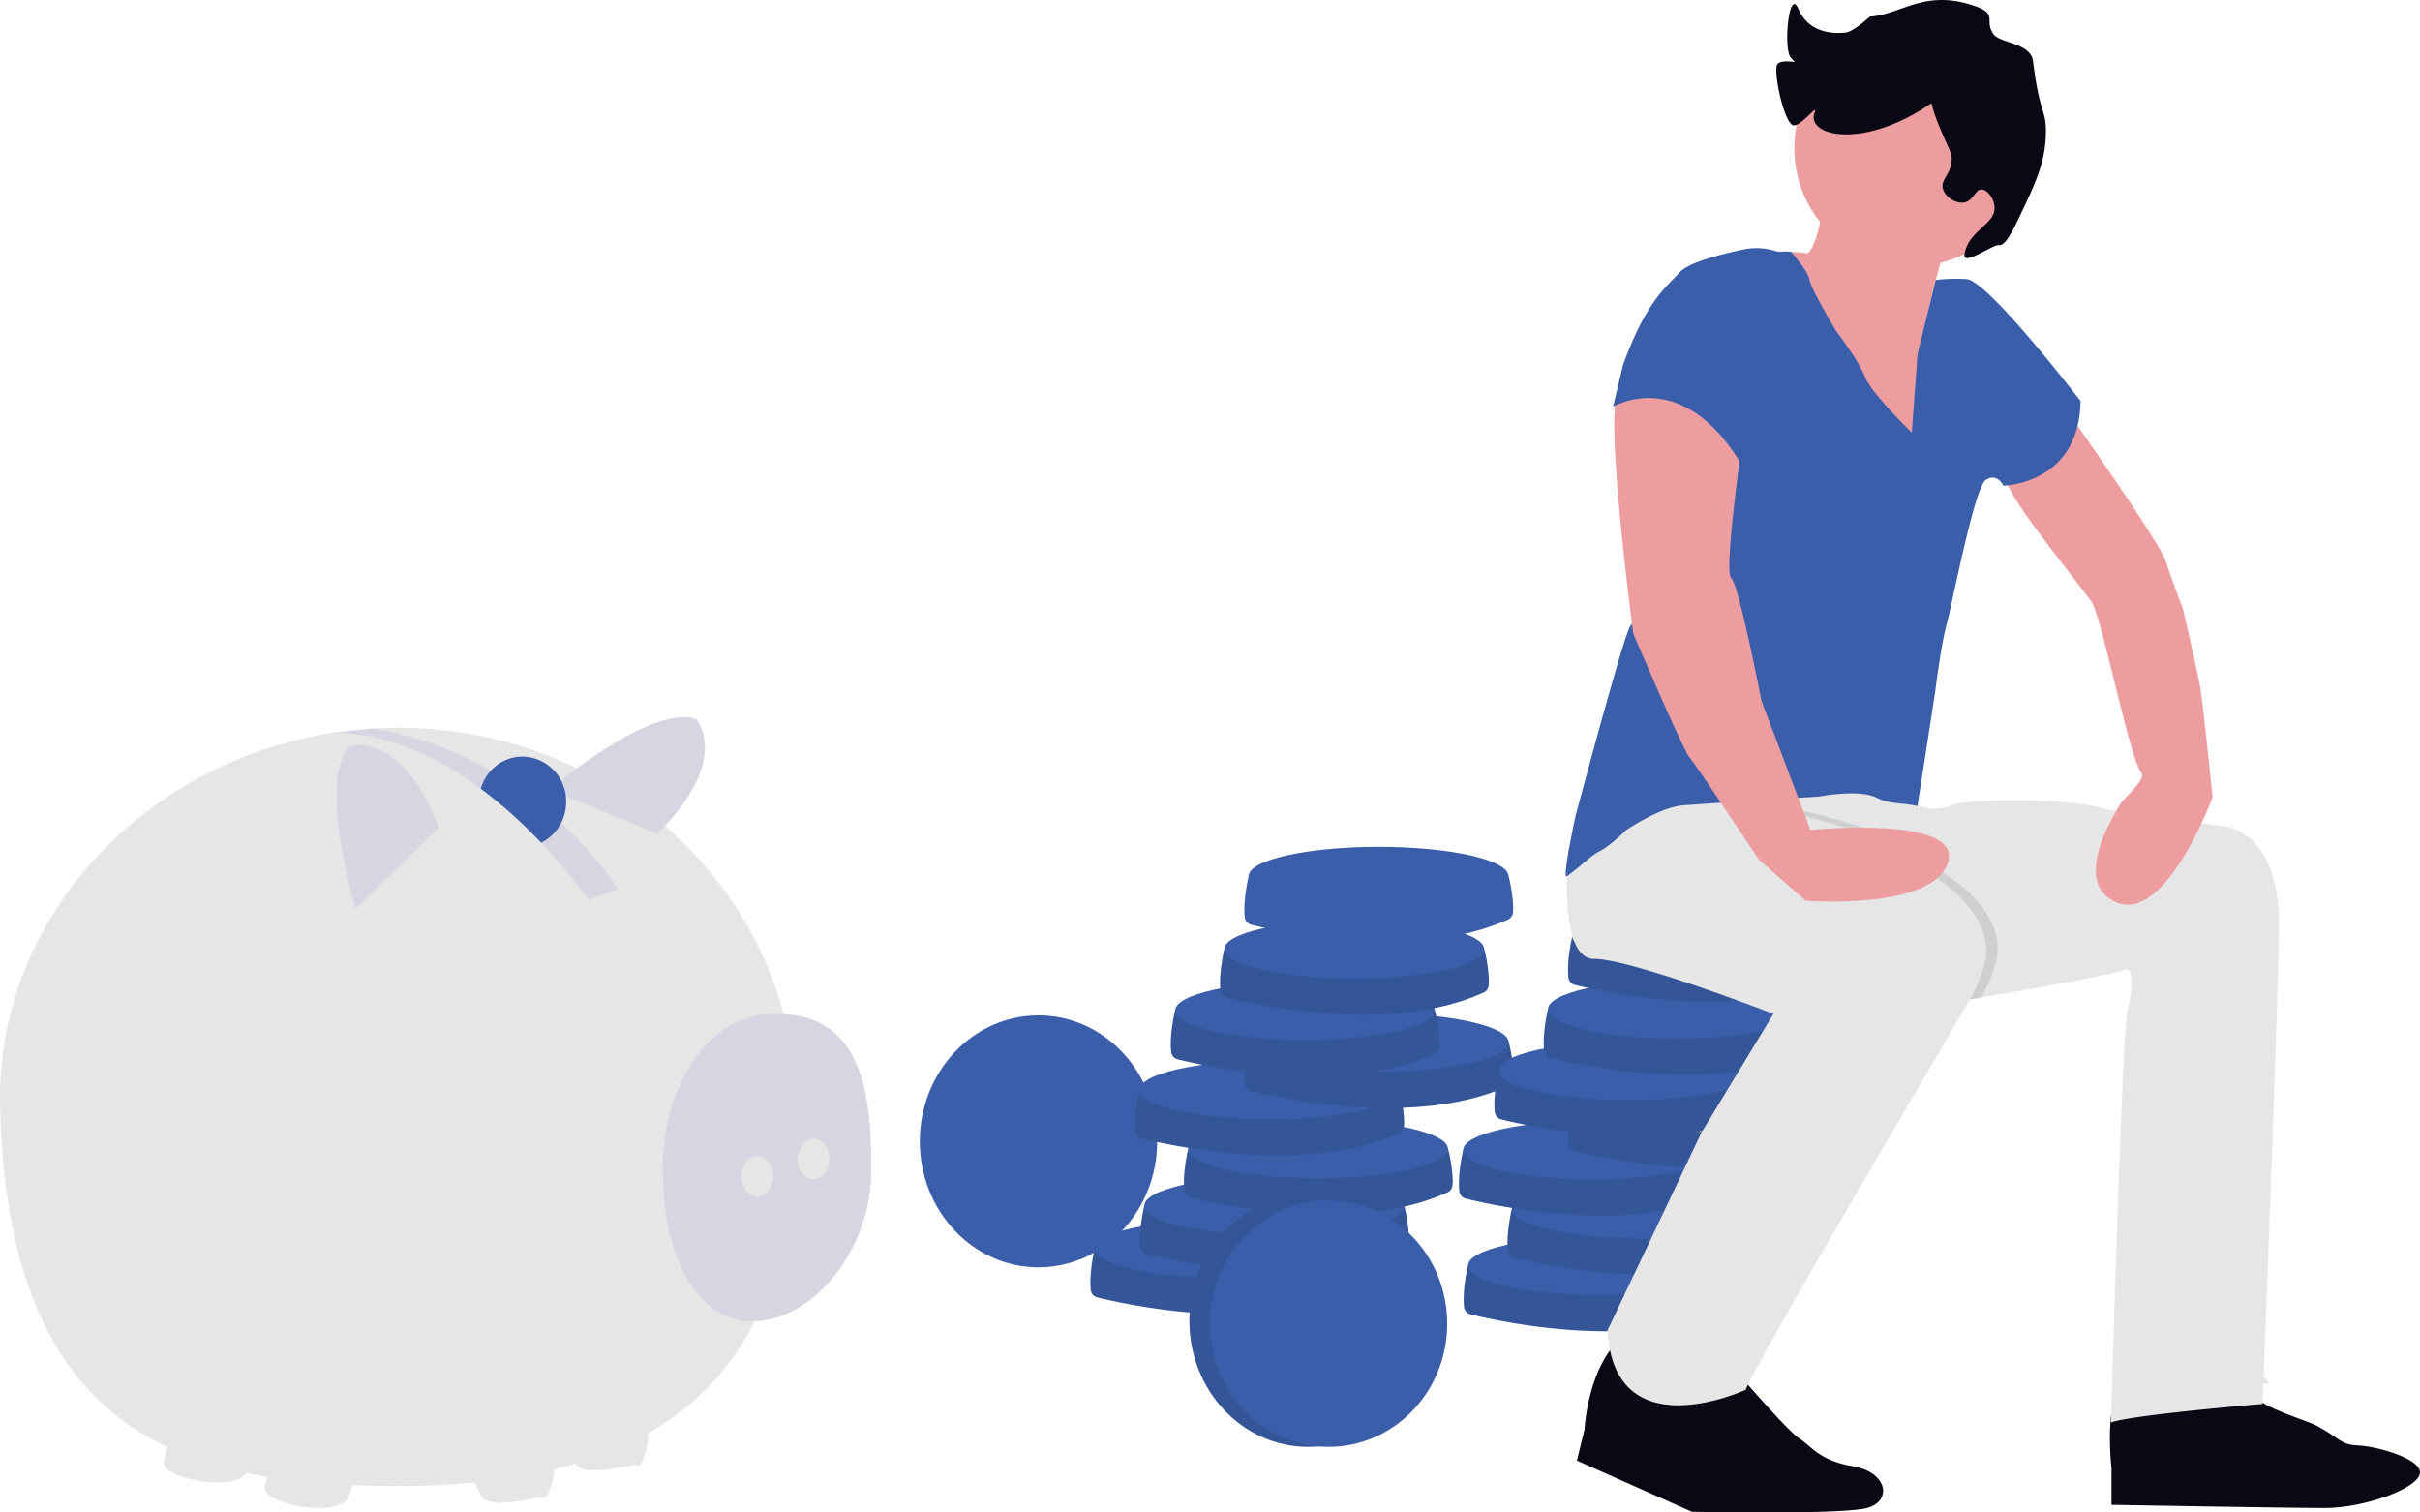 <svg xmlns="http://www.w3.org/2000/svg" width="800" height="500" viewBox="0 0 800 500" xmlns:xlink="http://www.w3.org/1999/xlink" role="img" artist="Katerina Limpitsouni" source="https://undraw.co/"><g transform="translate(-614.906 -441.671)"><ellipse cx="39.23" cy="41.642" rx="39.23" ry="41.642" transform="translate(918.975 777.34)" fill="#3a5ea9"/><path d="M605.491,749.471,601.41,747.2s-1.909,7.965-1.285,13.641a2.828,2.828,0,0,0,2.125,2.443c9.387,2.331,54.129,12.264,84.9-1.726a2.823,2.823,0,0,0,1.635-2.269c.377-3.488-.959-10.687-1.492-12.089C686.142,744.18,605.491,749.471,605.491,749.471Z" transform="translate(375.375 107.275)" fill="#3a5ea9"/><path d="M605.491,749.471,601.41,747.2s-1.909,7.965-1.285,13.641a2.828,2.828,0,0,0,2.125,2.443c9.387,2.331,54.129,12.264,84.9-1.726a2.823,2.823,0,0,0,1.635-2.269c.377-3.488-.959-10.687-1.492-12.089C686.142,744.18,605.491,749.471,605.491,749.471Z" transform="translate(375.375 107.275)" opacity="0.1"/><ellipse cx="42.94" cy="9.679" rx="42.94" ry="9.679" transform="translate(976.785 844.794)" fill="#3a5ea9"/><path d="M621.2,735.8l-4.081-2.272s-1.909,7.965-1.285,13.641a2.828,2.828,0,0,0,2.125,2.443c9.387,2.331,54.129,12.263,84.9-1.726a2.823,2.823,0,0,0,1.635-2.269c.377-3.488-.959-10.687-1.492-12.089C701.848,730.508,621.2,735.8,621.2,735.8Z" transform="translate(376.075 106.717)" fill="#3a5ea9"/><path d="M621.2,735.8l-4.081-2.272s-1.909,7.965-1.285,13.641a2.828,2.828,0,0,0,2.125,2.443c9.387,2.331,54.129,12.263,84.9-1.726a2.823,2.823,0,0,0,1.635-2.269c.377-3.488-.959-10.687-1.492-12.089C701.848,730.508,621.2,735.8,621.2,735.8Z" transform="translate(376.075 106.717)" opacity="0.1"/><ellipse cx="42.94" cy="9.679" rx="42.94" ry="9.679" transform="translate(993.191 830.572)" fill="#3a5ea9"/><path d="M635.081,717.83,631,715.558s-1.909,7.965-1.285,13.641a2.827,2.827,0,0,0,2.125,2.443c9.388,2.331,54.129,12.264,84.9-1.726a2.823,2.823,0,0,0,1.635-2.269c.377-3.488-.959-10.687-1.492-12.089C715.733,712.54,635.081,717.83,635.081,717.83Z" transform="translate(376.693 105.928)" fill="#3a5ea9"/><path d="M635.081,717.83,631,715.558s-1.909,7.965-1.285,13.641a2.827,2.827,0,0,0,2.125,2.443c9.388,2.331,54.129,12.264,84.9-1.726a2.823,2.823,0,0,0,1.635-2.269c.377-3.488-.959-10.687-1.492-12.089C715.733,712.54,635.081,717.83,635.081,717.83Z" transform="translate(376.693 105.928)" opacity="0.1"/><ellipse cx="42.94" cy="9.679" rx="42.94" ry="9.679" transform="translate(1007.694 811.814)" fill="#3a5ea9"/><path d="M619.7,699.125l-4.081-2.272s-1.909,7.965-1.285,13.641a2.828,2.828,0,0,0,2.125,2.443c9.387,2.331,54.129,12.264,84.9-1.726A2.823,2.823,0,0,0,703,708.942c.377-3.488-.959-10.687-1.492-12.089C700.356,693.834,619.7,699.125,619.7,699.125Z" transform="translate(376.008 105.107)" fill="#3a5ea9"/><path d="M619.7,699.125l-4.081-2.272s-1.909,7.965-1.285,13.641a2.828,2.828,0,0,0,2.125,2.443c9.387,2.331,54.129,12.264,84.9-1.726A2.823,2.823,0,0,0,703,708.942c.377-3.488-.959-10.687-1.492-12.089C700.356,693.834,619.7,699.125,619.7,699.125Z" transform="translate(376.008 105.107)" opacity="0.1"/><ellipse cx="42.94" cy="9.679" rx="42.94" ry="9.679" transform="translate(991.633 792.288)" fill="#3a5ea9"/><path d="M654.3,684.114l-4.081-2.272s-1.909,7.965-1.285,13.641a2.827,2.827,0,0,0,2.125,2.443c9.387,2.331,54.129,12.264,84.9-1.726a2.823,2.823,0,0,0,1.635-2.269c.377-3.488-.959-10.687-1.492-12.089C734.947,678.823,654.3,684.114,654.3,684.114Z" transform="translate(377.55 104.449)" fill="#3a5ea9"/><path d="M654.3,684.114l-4.081-2.272s-1.909,7.965-1.285,13.641a2.827,2.827,0,0,0,2.125,2.443c9.387,2.331,54.129,12.264,84.9-1.726a2.823,2.823,0,0,0,1.635-2.269c.377-3.488-.959-10.687-1.492-12.089C734.947,678.823,654.3,684.114,654.3,684.114Z" transform="translate(377.55 104.449)" opacity="0.1"/><ellipse cx="42.94" cy="9.679" rx="42.94" ry="9.679" transform="translate(1027.765 776.618)" fill="#3a5ea9"/><path d="M630.925,674.024l-4.081-2.272s-1.909,7.965-1.285,13.641a2.828,2.828,0,0,0,2.125,2.443c9.387,2.331,54.129,12.264,84.9-1.726a2.823,2.823,0,0,0,1.635-2.269c.377-3.488-.959-10.687-1.492-12.089C711.576,668.734,630.925,674.024,630.925,674.024Z" transform="translate(376.508 104.006)" fill="#3a5ea9"/><path d="M630.925,674.024l-4.081-2.272s-1.909,7.965-1.285,13.641a2.828,2.828,0,0,0,2.125,2.443c9.387,2.331,54.129,12.264,84.9-1.726a2.823,2.823,0,0,0,1.635-2.269c.377-3.488-.959-10.687-1.492-12.089C711.576,668.734,630.925,674.024,630.925,674.024Z" transform="translate(376.508 104.006)" opacity="0.1"/><ellipse cx="42.94" cy="9.679" rx="42.94" ry="9.679" transform="translate(1003.352 766.086)" fill="#3a5ea9"/><path d="M646.528,654.546l-4.081-2.272s-1.909,7.965-1.285,13.641a2.828,2.828,0,0,0,2.125,2.443c9.387,2.331,54.129,12.264,84.9-1.726a2.823,2.823,0,0,0,1.635-2.269c.377-3.488-.959-10.687-1.492-12.089C727.18,649.255,646.528,654.546,646.528,654.546Z" transform="translate(377.204 103.151)" fill="#3a5ea9"/><path d="M646.528,654.546l-4.081-2.272s-1.909,7.965-1.285,13.641a2.828,2.828,0,0,0,2.125,2.443c9.387,2.331,54.129,12.264,84.9-1.726a2.823,2.823,0,0,0,1.635-2.269c.377-3.488-.959-10.687-1.492-12.089C727.18,649.255,646.528,654.546,646.528,654.546Z" transform="translate(377.204 103.151)" opacity="0.1"/><ellipse cx="42.94" cy="9.679" rx="42.94" ry="9.679" transform="translate(1019.651 745.753)" fill="#3a5ea9"/><path d="M654.225,631.426l-4.081-2.272s-1.909,7.965-1.285,13.641a2.828,2.828,0,0,0,2.125,2.443c9.387,2.331,54.129,12.264,84.9-1.726a2.823,2.823,0,0,0,1.635-2.269c.377-3.488-.959-10.687-1.492-12.089C734.876,626.136,654.225,631.426,654.225,631.426Z" transform="translate(377.546 102.137)" fill="#3a5ea9"/><path d="M654.225,631.426l-4.081-2.272s-1.909,7.965-1.285,13.641a2.828,2.828,0,0,0,2.125,2.443c9.387,2.331,54.129,12.264,84.9-1.726a2.823,2.823,0,0,0,1.635-2.269c.377-3.488-.959-10.687-1.492-12.089C734.876,626.136,654.225,631.426,654.225,631.426Z" transform="translate(617.794 102.137)" opacity="0.1"/><ellipse cx="42.94" cy="9.679" rx="42.94" ry="9.679" transform="translate(1027.691 721.618)" fill="#3a5ea9"/><path d="M723.62,754.833l-4.081-2.272s-1.909,7.965-1.285,13.641a2.828,2.828,0,0,0,2.125,2.443c9.387,2.331,54.129,12.264,84.9-1.726a2.823,2.823,0,0,0,1.635-2.269c.377-3.488-.959-10.687-1.492-12.089C804.271,749.542,723.62,754.833,723.62,754.833Z" transform="translate(380.638 107.514)" fill="#3a5ea9"/><path d="M723.62,754.833l-4.081-2.272s-1.909,7.965-1.285,13.641a2.828,2.828,0,0,0,2.125,2.443c9.387,2.331,54.129,12.264,84.9-1.726a2.823,2.823,0,0,0,1.635-2.269c.377-3.488-.959-10.687-1.492-12.089C804.271,749.542,723.62,754.833,723.62,754.833Z" transform="translate(380.638 107.514)" opacity="0.1"/><ellipse cx="42.94" cy="9.679" rx="42.94" ry="9.679" transform="translate(1100.177 850.396)" fill="#3a5ea9"/><path d="M737.5,736.864l-4.081-2.272s-1.909,7.965-1.285,13.641a2.828,2.828,0,0,0,2.125,2.443c9.387,2.331,54.129,12.263,84.9-1.726a2.823,2.823,0,0,0,1.635-2.269c.377-3.488-.959-10.687-1.492-12.089C818.156,731.574,737.5,736.864,737.5,736.864Z" transform="translate(381.257 106.764)" fill="#3a5ea9"/><path d="M737.5,736.864l-4.081-2.272s-1.909,7.965-1.285,13.641a2.828,2.828,0,0,0,2.125,2.443c9.387,2.331,54.129,12.263,84.9-1.726a2.823,2.823,0,0,0,1.635-2.269c.377-3.488-.959-10.687-1.492-12.089C818.156,731.574,737.5,736.864,737.5,736.864Z" transform="translate(381.257 106.764)" opacity="0.1"/><ellipse cx="42.94" cy="9.679" rx="42.94" ry="9.679" transform="translate(1114.68 831.684)" fill="#3a5ea9"/><path d="M722.128,718.159l-4.081-2.272s-1.909,7.965-1.285,13.641a2.828,2.828,0,0,0,2.125,2.443c9.387,2.331,54.129,12.264,84.9-1.726a2.823,2.823,0,0,0,1.635-2.269c.377-3.488-.959-10.687-1.492-12.089C802.78,712.868,722.128,718.159,722.128,718.159Z" transform="translate(380.572 105.943)" fill="#3a5ea9"/><path d="M722.128,718.159l-4.081-2.272s-1.909,7.965-1.285,13.641a2.828,2.828,0,0,0,2.125,2.443c9.387,2.331,54.129,12.264,84.9-1.726a2.823,2.823,0,0,0,1.635-2.269c.377-3.488-.959-10.687-1.492-12.089C802.78,712.868,722.128,718.159,722.128,718.159Z" transform="translate(380.572 105.943)" opacity="0.1"/><ellipse cx="42.94" cy="9.679" rx="42.94" ry="9.679" transform="translate(1098.619 812.157)" fill="#3a5ea9"/><path d="M756.719,703.147l-4.081-2.272s-1.909,7.965-1.285,13.641a2.828,2.828,0,0,0,2.125,2.443c9.387,2.331,54.129,12.263,84.9-1.726a2.823,2.823,0,0,0,1.635-2.269c.377-3.488-.959-10.687-1.492-12.089C837.371,697.857,756.719,703.147,756.719,703.147Z" transform="translate(382.113 105.284)" fill="#3a5ea9"/><path d="M756.719,703.147l-4.081-2.272s-1.909,7.965-1.285,13.641a2.828,2.828,0,0,0,2.125,2.443c9.387,2.331,54.129,12.263,84.9-1.726a2.823,2.823,0,0,0,1.635-2.269c.377-3.488-.959-10.687-1.492-12.089C837.371,697.857,756.719,703.147,756.719,703.147Z" transform="translate(382.113 105.284)" opacity="0.1"/><ellipse cx="42.94" cy="9.679" rx="42.94" ry="9.679" transform="translate(1134.751 796.487)" fill="#fbd56f"/><path d="M733.348,693.058l-4.081-2.272s-1.909,7.965-1.285,13.641a2.827,2.827,0,0,0,2.125,2.443c9.387,2.331,54.129,12.264,84.9-1.726a2.823,2.823,0,0,0,1.635-2.269c.377-3.488-.959-10.687-1.492-12.089C814,687.768,733.348,693.058,733.348,693.058Z" transform="translate(381.072 104.841)" fill="#3a5ea9"/><path d="M733.348,693.058l-4.081-2.272s-1.909,7.965-1.285,13.641a2.827,2.827,0,0,0,2.125,2.443c9.387,2.331,54.129,12.264,84.9-1.726a2.823,2.823,0,0,0,1.635-2.269c.377-3.488-.959-10.687-1.492-12.089C814,687.768,733.348,693.058,733.348,693.058Z" transform="translate(381.072 104.841)" opacity="0.1"/><ellipse cx="42.94" cy="9.679" rx="42.94" ry="9.679" transform="translate(1110.339 785.955)" fill="#3a5ea9"/><path d="M748.952,673.58l-4.081-2.272s-1.909,7.965-1.285,13.641a2.828,2.828,0,0,0,2.125,2.443c9.387,2.331,54.129,12.264,84.9-1.726a2.823,2.823,0,0,0,1.635-2.269c.377-3.488-.959-10.687-1.492-12.089C829.6,668.289,748.952,673.58,748.952,673.58Z" transform="translate(381.767 103.986)" fill="#3a5ea9"/><path d="M748.952,673.58l-4.081-2.272s-1.909,7.965-1.285,13.641a2.828,2.828,0,0,0,2.125,2.443c9.387,2.331,54.129,12.264,84.9-1.726a2.823,2.823,0,0,0,1.635-2.269c.377-3.488-.959-10.687-1.492-12.089C829.6,668.289,748.952,673.58,748.952,673.58Z" transform="translate(381.767 103.986)" opacity="0.1"/><ellipse cx="42.94" cy="9.679" rx="42.94" ry="9.679" transform="translate(1126.637 765.622)" fill="#3a5ea9"/><path d="M756.648,650.46l-4.081-2.272s-1.909,7.965-1.285,13.641a2.828,2.828,0,0,0,2.125,2.443c9.387,2.331,54.129,12.264,84.9-1.726a2.823,2.823,0,0,0,1.635-2.269c.377-3.488-.959-10.687-1.492-12.089C837.3,645.169,756.648,650.46,756.648,650.46Z" transform="translate(382.11 102.972)" fill="#3a5ea9"/><path d="M756.648,650.46l-4.081-2.272s-1.909,7.965-1.285,13.641a2.828,2.828,0,0,0,2.125,2.443c9.387,2.331,54.129,12.264,84.9-1.726a2.823,2.823,0,0,0,1.635-2.269c.377-3.488-.959-10.687-1.492-12.089C837.3,645.169,756.648,650.46,756.648,650.46Z" transform="translate(382.11 102.972)" opacity="0.1"/><ellipse cx="42.94" cy="9.679" rx="42.94" ry="9.679" transform="translate(1134.678 741.487)" fill="#fbd56f"/><path d="M923.171,818.119v12.115s57.86,1.044,70.6,1.044,30.288-6.267,31.332-11.28-14.622-9.191-20.47-9.4-6.058-2.507-13.577-6.475c-4.244-2.239-17.128-5.464-21.933-10.7-3.706-4.04,0-10.607,0-10.607s-6.247-.126-14.232.2c-9.211.373-20.916,1.422-25.874,4.189-2.068,1.157-3.5,3.421-4.466,6.221C921.316,802.779,923.171,818.119,923.171,818.119Z" transform="translate(389.75 108.902)" fill="#090814"/><path d="M924.472,793.425c6.525-2.268,44.73-3.15,51.009-3.279-3.706-4.04-6.438-7.328-6.438-7.328s-31.124-.627-40.106,4.387C926.87,788.361,925.441,790.626,924.472,793.425Z" transform="translate(389.832 108.902)" opacity="0.1"/><path d="M763.77,608.4s1.207.731,3.376,2.039c.393.234.815.493,1.266.765,1.374.831,3.025,1.821,4.909,2.958,26.252,15.821,97.866,58.708,101.784,58.366,1.028-.088,4.115-.551,8.376-1.245,1.128-.184,2.339-.38,3.618-.6,16.4-2.724,43.656-7.649,46.7-9.02,4.178-1.88,3.342,6.475,1.671,13.577s-5.415,135.92-5.415,135.92c6.684-2.506,50.1-6.128,50.1-6.128s5.026-125.2,5.444-157.573-18.382-33.421-18.382-33.421-37.829-5.241-39.479-5.778c-10.235-3.484-44.7-3.622-50.341-1.115a15.147,15.147,0,0,1-11.255.013l-.025-.013-4.387-7.1-41.9,3.572-4.441.38-41.246,3.518-2.837.242Z" transform="translate(382.672 100.76)" fill="#e6e6e6"/><path d="M889.553,503.528a12.759,12.759,0,0,0,1.475,4.086c4.458,9.128,24.709,33.592,27.142,37.482,3.551,6.058,12.533,51.8,16.293,56.189,1.88,2.193-5.194,7.861-6.851,10.427-5.477,8.806-14.221,26.273-1.922,32.268,16.711,8.146,32.377-34.549,32.377-34.549s-3.133-30.288-3.969-35.51-5.849-26.737-5.849-26.737-3.551-9.191-5.64-15.666-31.75-48.461-31.75-48.461S889.344,498.514,889.553,503.528Z" transform="translate(388.276 95.73)" fill="#ed9da0"/><path d="M753.971,816.182,791.988,833.1s49.3,1.044,57.86-1.253,6.684-11.906-4.6-13.786-14-6.893-17.755-9.191c-2.536-1.55-11.543-11.568-17.133-17.918-2.69-3.058-4.591-5.268-4.591-5.268s-7.311-19.426-27.573-15.04a20.762,20.762,0,0,0-9.859,5.189c-10.916,10.106-11.865,30.112-11.865,30.112Z" transform="translate(382.235 108.332)" fill="#090814"/><path d="M768.213,611.235c1.375.831,3.025,1.821,4.909,2.958,26.252,15.821,97.866,58.708,101.784,58.366,1.028-.088,4.115-.551,8.376-1.245,1.128-.184,2.339-.38,3.618-.6.05-.079.1-.159.142-.238a48.019,48.019,0,0,0,4.783-11.706c4.387-16.711-17.337-29.452-17.337-29.452l-4.6-3.572c-5.222-8.794-42.821-17.108-42.821-17.108l-4.846-3.254-2.586-1.738-.681-.455-5.882-3.952-29.453,2.089-8.748,5.623-.923.593-3.246,2.089Z" transform="translate(382.87 100.845)" opacity="0.1"/><path d="M767.729,775.834c8,27.656,41.4,18.624,41.4,18.624l.622-3.505c-2.69-3.058-4.591-5.268-4.591-5.268s-7.311-19.426-27.572-15.04A20.762,20.762,0,0,0,767.729,775.834Z" transform="translate(382.848 108.332)" opacity="0.1"/><path d="M759.753,657.9c12.324,0,59.323,18.173,59.323,18.173l-23.813,39.27-31.038,65.331c2.089,39.9,45.66,19.684,45.66,19.684,4.178-10.653,71.4-124.057,74.174-129.081a48.012,48.012,0,0,0,4.783-11.706c3.534-13.456-9.867-24.343-15.219-28.065-1.3-.9-2.118-1.387-2.118-1.387l-4.6-3.572c-2.373-4-11.447-7.9-20.633-10.962-6.626-2.21-13.314-3.986-17.588-5.051-2.828-.7-4.6-1.095-4.6-1.095l-4.846-3.254-1.7-1.145-1.562-1.049-5.882-3.952-13.105.928-16.347,1.161-8.748,5.623-4.169,2.682L751.4,620.93s-.43,4.019-.568,9.412c-.008.418-.017.84-.025,1.274C750.633,642.536,751.807,657.9,759.753,657.9Z" transform="translate(382.093 100.76)" fill="#e6e6e6"/><path d="M819.562,432.33,823.949,448s7.729,26.946,8.564,28.826,21.1,20.888,21.933,21.306,11.869,6.684,11.869,6.684.873-34.466.038-44.492a28.625,28.625,0,0,1,.543-6.567c1.333-7.858,4.7-19.38,7.5-28.253,2.34-7.436,4.282-13.013,4.282-13.013S829.8,410.4,831.469,415.2c.631,1.817.426,4.854-.184,7.9-1.007,5.009-3.112,10.035-4.412,9.646a17.488,17.488,0,0,0-3.873-.43C821.2,432.263,819.562,432.33,819.562,432.33Z" transform="translate(385.157 92.689)" fill="#ed9da0"/><path d="M750.846,637.91v0c4.207-2.979,8.2-7.035,10.595-8.159,3.551-1.671,8.982-7.1,8.982-7.1s11.071-7.52,18.591-8.146c2.051-.171,6.337-.468,11.489-.8,5.272-.351,11.443-.744,17.053-1.09,3.234-.2,6.279-.4,8.853-.556l7.724-.476s13.433-2.657,19.281.476c4.189,2.1,8.749,1.563,13.3,2.657l5.849-37.808s1.88-15.248,3.76-22.142,9.191-45.328,12.951-47.834,5.849,1.88,5.849,1.88,25.066-.418,25.484-27.99c0,0-30.706-40.105-37.808-40.314a57.142,57.142,0,0,0-10.06.309l-6.024,24.548-1.88,25.9s-13.368-12.951-15.457-18.382-9.609-15.265-9.609-15.265-8.564-14.4-8.773-16.9-6.057-9.224-6.057-9.224a15.248,15.248,0,0,0-3.551,0,3.8,3.8,0,0,1-1.554-.217,20.918,20.918,0,0,0-10.436-.593c-7.223,1.5-18.21,4.244-21.222,7.528-4.6,5.013-11.28,9.818-18.8,30.706L809.9,483.529l-3.467,6.592-32.251,61.294s-1.07,1.742-2.519,4.019v0c-1.88,2.954-12.52,42.14-17.952,62.4C753.712,617.84,749.014,639.313,750.846,637.91Z" transform="translate(382.077 93.416)" fill="#3a5ea9"/><path d="M808.172,491.612s-6.266,43.865-3.76,45.745,10.043,40.732,10.043,40.732L830.639,620.7s50.642-5.013,45.42,10.862-47,12.533-47,12.533L813.6,630.519s-20.888-31.541-22.977-33.839-18.591-40.941-18.591-40.941-9.609-72.9-5.013-78.958S803.368,473.44,808.172,491.612Z" transform="translate(382.761 95.326)" fill="#ed9da0"/><path d="M781.871,459.783l-13.16,7.938-3.322,13.815s22.957-14.024,42.8,19.606c0,0-.627-4.387,2.089-6.475s2.089-11.071,2.089-11.071a36.187,36.187,0,0,0,1.88-4.386C816.127,474.614,806.31,448.294,781.871,459.783Z" transform="translate(382.744 94.615)" fill="#3a5ea9"/><ellipse cx="39.23" cy="41.642" rx="39.23" ry="41.642" transform="translate(1008.092 836.692)" fill="#3a5ea9"/><ellipse cx="39.23" cy="41.642" rx="39.23" ry="41.642" transform="translate(1008.092 836.692)" opacity="0.1"/><ellipse cx="39.23" cy="40.714" rx="39.23" ry="40.714" transform="translate(1014.863 838.546)" fill="#3a5ea9"/><g transform="translate(614.906 678.727)"><path d="M528.422,729.543a20.86,20.86,0,0,1,2.594,4.737c.173.436.343.893.5,1.373,2.579,7.706-1.507,16.947-2.675,15.95s-17.84,4.625-20.654-.694a51.516,51.516,0,0,1-2.448-5.41c-.625-1.633-.984-2.762-.984-2.762l19.729-16.81A11.679,11.679,0,0,1,528.422,729.543Z" transform="translate(-318.053 -504.259)" fill="#e6e6e6"/><path d="M468.158,750.375a20.864,20.864,0,0,1,2.594,4.737c.173.436.343.893.5,1.373,2.578,7.706-1.507,16.947-2.675,15.95s-17.84,4.625-20.654-.694a51.535,51.535,0,0,1-2.449-5.41c-.625-1.633-.984-2.762-.984-2.762l19.729-16.81A11.677,11.677,0,0,1,468.158,750.375Z" transform="translate(-288.884 -514.342)" fill="#e6e6e6"/><path d="M341.911,777.579a20.863,20.863,0,0,1-1.026,5.3c-.145.446-.306.907-.489,1.379-2.933,7.578-28.925,2.748-27.7-3.143a51.523,51.523,0,0,1,1.568-5.728c.561-1.656,1.005-2.754,1.005-2.754l25.917-.35A11.678,11.678,0,0,1,341.911,777.579Z" transform="translate(-225.07 -526.697)" fill="#e6e6e6"/><path d="M277.012,761.211a20.865,20.865,0,0,1-1.026,5.3c-.145.446-.306.907-.489,1.379-2.933,7.578-28.925,2.748-27.7-3.143a51.525,51.525,0,0,1,1.568-5.728c.561-1.656,1.005-2.754,1.005-2.754l25.917-.35A11.678,11.678,0,0,1,277.012,761.211Z" transform="translate(-193.657 -518.774)" fill="#e6e6e6"/><path d="M405.9,428.466c0,69.222-23.417,125.338-131.48,125.338-72.614,0-128.793-18.043-131.48-125.338-1.733-69.2,58.865-125.338,131.48-125.338S405.9,359.244,405.9,428.466Z" transform="translate(-142.906 -299.611)" fill="#e6e6e6"/><path d="M349.994,307.369h.015l-.012,0Z" transform="translate(-243.142 -301.664)" opacity="0.2" style="isolation:isolate"/><path d="M350.32,307.082c.334-.054.994-.146,1.954-.219l-2.138.253q.046-.012.115-.023Z" transform="translate(-243.211 -301.419)" opacity="0.2" style="isolation:isolate"/><path d="M449.493,356.7l-9.6,3.455a214.372,214.372,0,0,0-15.766-18.795,154.019,154.019,0,0,0-19.966-17.885c-24.572-18.211-43.578-18.676-49.855-18.208l14.426-1.7a117.293,117.293,0,0,1,38.73,14,127.95,127.95,0,0,1,23.275,17.194C443.3,346.427,449.493,356.7,449.493,356.7Z" transform="translate(-245.231 -299.827)" fill="#d6d6e3" style="isolation:isolate"/><path d="M364.781,368.408s-12.668-42.227-1.919-53.744c0,0,16.891-5.758,29.559,26.872Z" transform="translate(-247.277 -305.005)" fill="#d6d6e3" style="isolation:isolate"/><path d="M494.962,320.274s33.595-28.548,48.456-23.324c0,0,12.052,13.161-12.752,37.858Z" transform="translate(-313.311 -296.311)" fill="#d6d6e3"/><path d="M590.606,528.134c0,28.192-20.231,50.464-39.266,50.464s-29.668-22.272-29.668-50.464,15.463-49.944,34.467-51.046C586.243,475.343,590.606,499.942,590.606,528.134Z" transform="translate(-302.584 -378.872)" fill="#e6e6e6"/><path d="M590.606,528.134c0,28.192-20.231,50.464-39.266,50.464s-29.668-22.272-29.668-50.464,15.463-49.944,34.467-51.046C586.243,475.343,590.606,499.942,590.606,528.134Z" transform="translate(-302.585 -378.872)" fill="#d6d6e3" style="isolation:isolate"/><ellipse cx="5.245" cy="6.676" rx="5.245" ry="6.676" transform="translate(245.109 145.112)" fill="#e6e6e6"/><ellipse cx="5.245" cy="6.676" rx="5.245" ry="6.676" transform="translate(263.706 139.39)" fill="#e6e6e6"/><path d="M479.148,336.558a15.326,15.326,0,0,1-1.639,6.933,14.732,14.732,0,0,1-6.61,6.6A154.017,154.017,0,0,0,450.932,332.2a15.046,15.046,0,0,1,3.3-5.9,14.153,14.153,0,0,1,10.5-4.7A14.7,14.7,0,0,1,479.148,336.558Z" transform="translate(-291.999 -308.549)" fill="#3a5ea9"/></g><g transform="translate(1202.119 441.671)"><ellipse cx="38.979" cy="38.979" rx="38.979" ry="38.979" transform="translate(5.937 10.042)" fill="#ed9da0"/><path d="M429.6,204.929c2.147.366,4.668-4.838,7.076-9.907,5.042-10.61,8.247-17.355,8.491-26.889.208-8.126-2.05-5.993-4.246-24.059-.724-5.959-10.9-5.947-12.976-8.777-3.5-4.779,1.87-6.75-6.837-9.621-16.309-5.378-23.684,2.976-34.042,3.7-.262.018-5.4,5.04-8.264,5.3-5.024.455-12.272-.328-15.522-7.983-3.038-7.158-5.051,13.758-2.335,16.347a55,55,0,0,1,6.384,8.115c.044.174,0-5.78,0-5.78s-10.069-2.7-11.055,0c-1.15,3.145,2.47,19.324,5.394,19.932,2.445.508,8.425-7.551,7.076-4.246-3.129,7.666,15.686,12.557,38.211-2.83.8-.546.044.325,2.83,7.076,3.514,8.515,4.307,8.977,4.246,11.322-.133,5.077-3.945,6.572-2.83,9.907.9,2.7,4.429,4.792,7.076,4.246,2.987-.616,3.5-4.311,5.661-4.246,1.852.056,4.05,2.846,4.246,5.661.412,5.931-8.368,7.562-9.907,15.568-.868,4.518,9.349-3.167,11.322-2.83Z" transform="translate(-356.056 -123.882)" fill="#090814"/></g></g></svg>